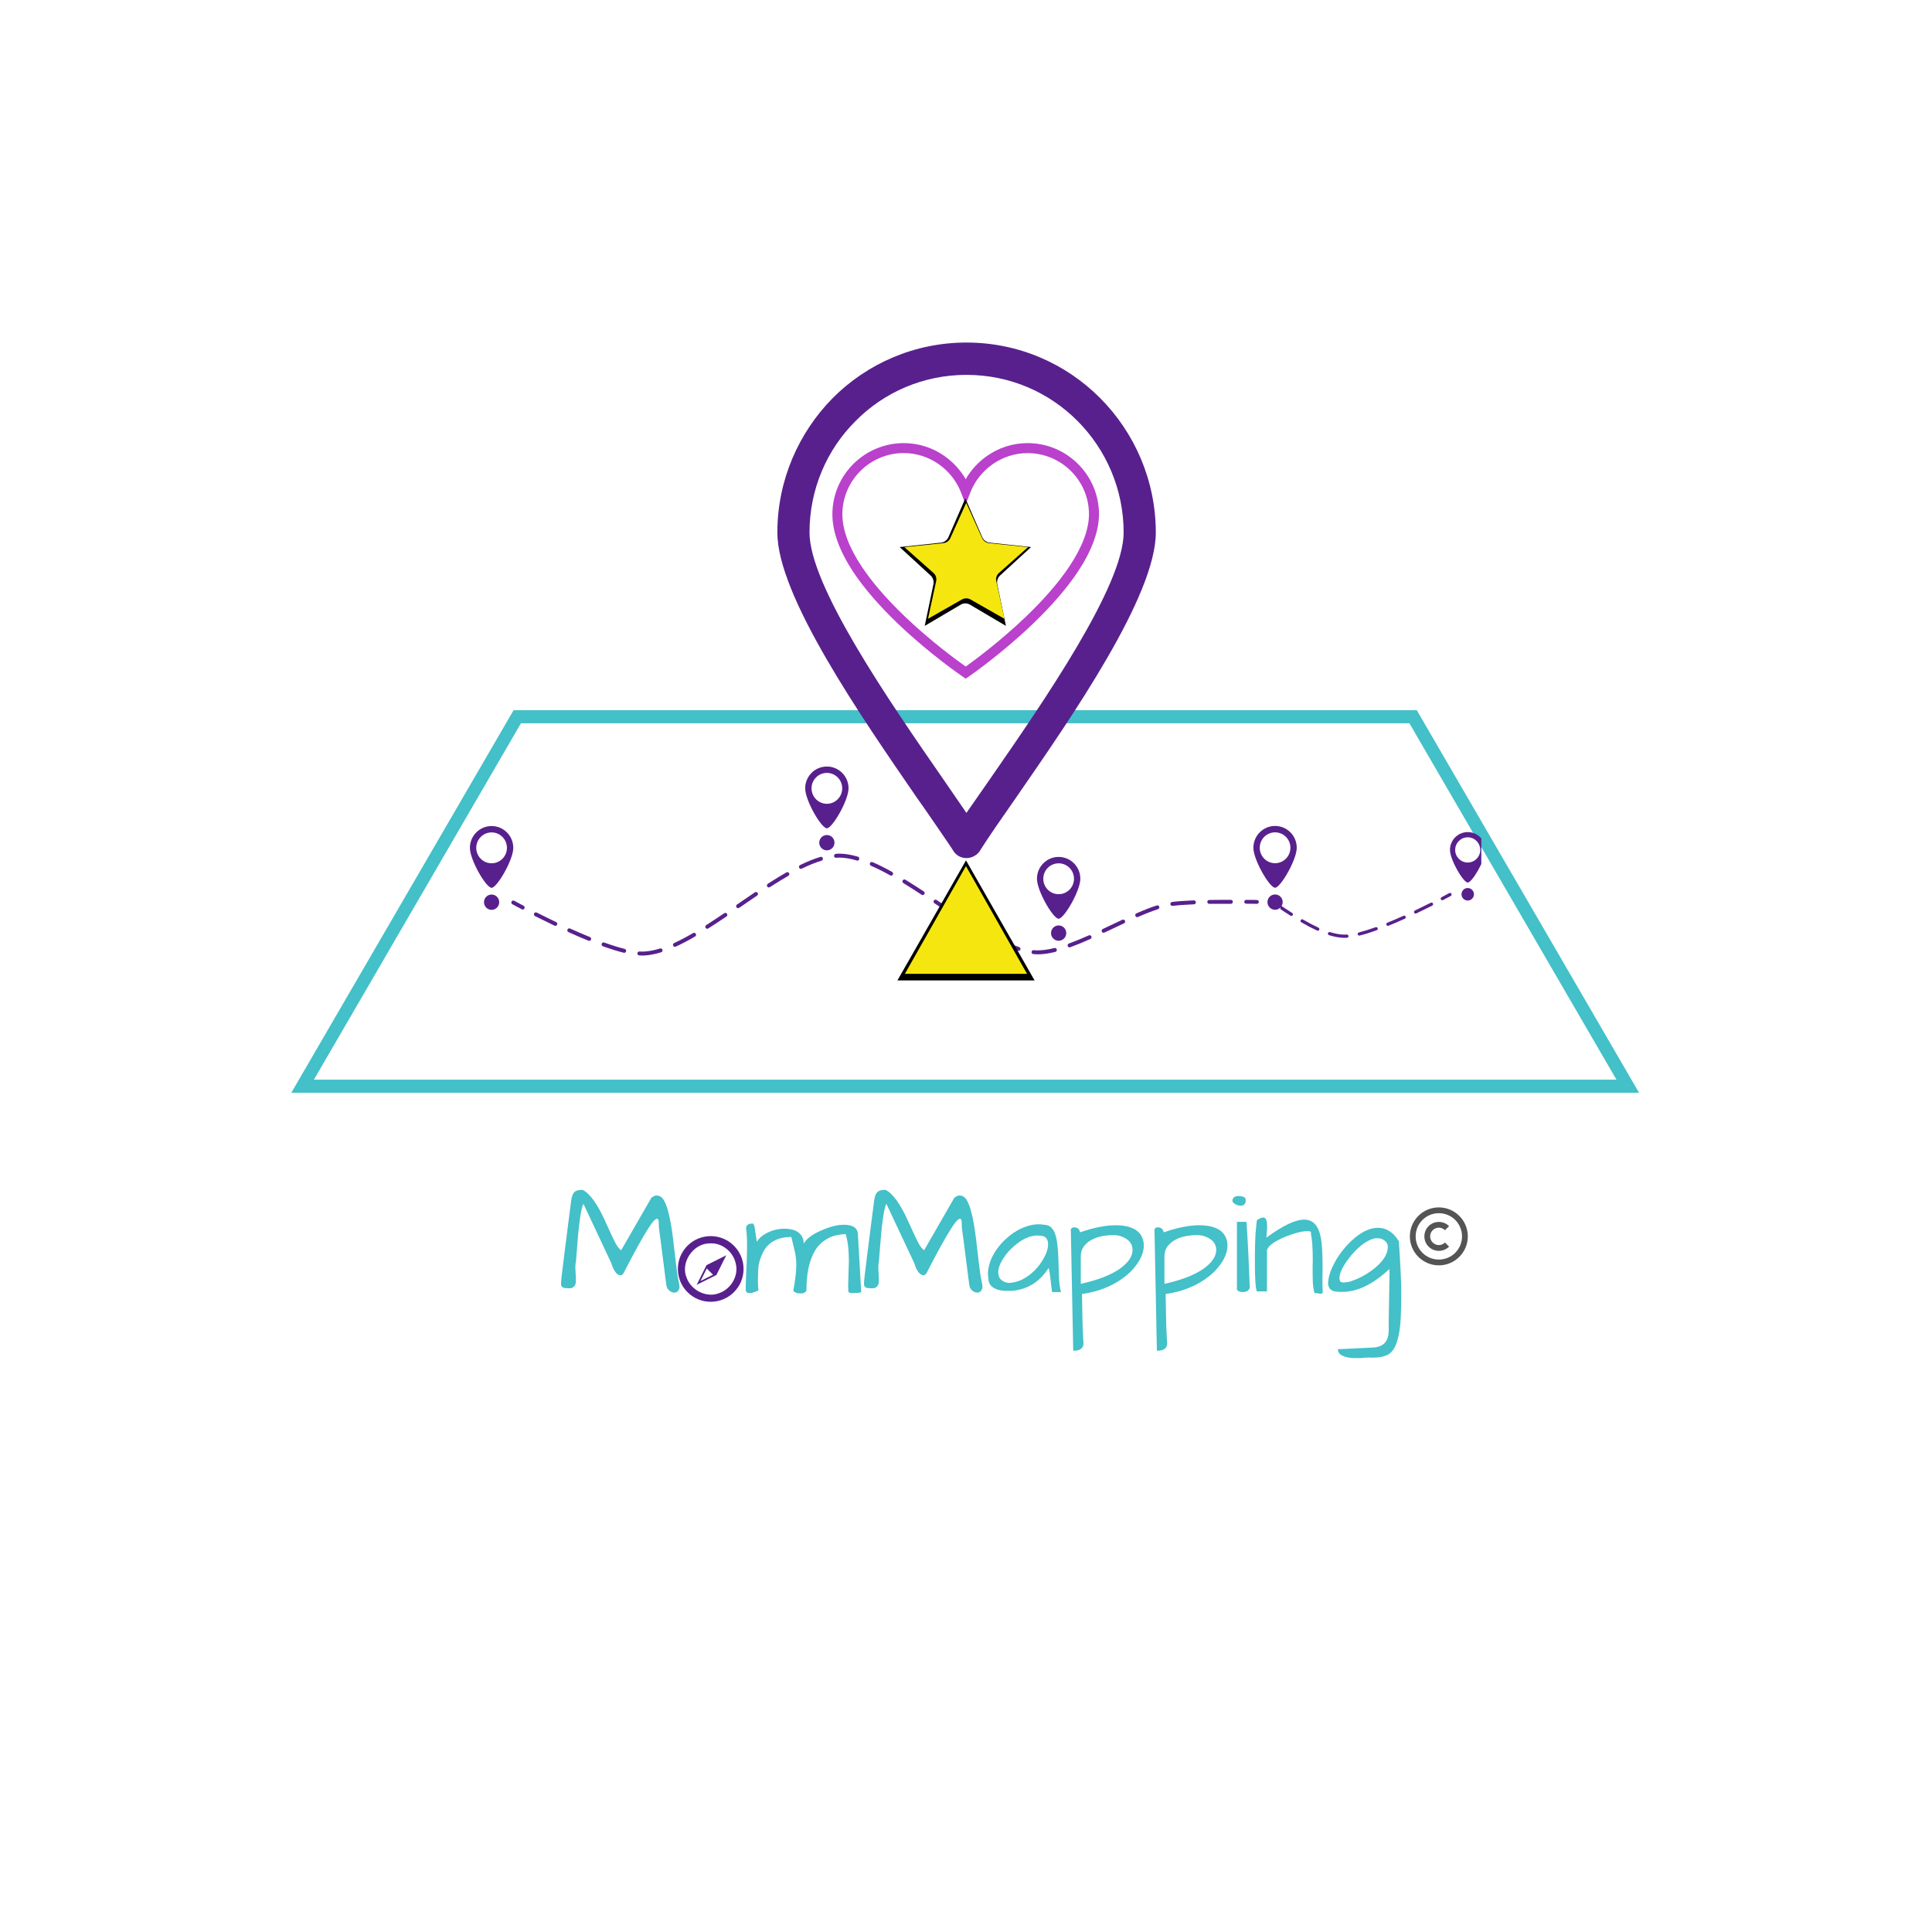 <svg xmlns="http://www.w3.org/2000/svg" xmlns:xlink="http://www.w3.org/1999/xlink" width="500" zoomAndPan="magnify" viewBox="0 0 375 375" height="500" preserveAspectRatio="xMidYMid meet" version="1.0"><defs><g/><clipPath id="bd207dbe6f"><path d="M 91.219 160 L 100 160 L 100 173 L 91.219 173 Z M 91.219 160 " clip-rule="nonzero"/></clipPath><clipPath id="57ddbff721"><path d="M 243 160 L 251.719 160 L 251.719 173 L 243 173 Z M 243 160 " clip-rule="nonzero"/></clipPath><clipPath id="9aa07a7e04"><path d="M 156 148.734 L 165 148.734 L 165 161 L 156 161 Z M 156 148.734 " clip-rule="nonzero"/></clipPath><clipPath id="67a6a73719"><path d="M 103 165 L 240 165 L 240 185.484 L 103 185.484 Z M 103 165 " clip-rule="nonzero"/></clipPath><clipPath id="6c646c00fd"><path d="M 56.09 137.848 L 318.59 137.848 L 318.59 212.098 L 56.09 212.098 Z M 56.09 137.848 " clip-rule="nonzero"/></clipPath><clipPath id="0ac0633a46"><path d="M 150.863 66.488 L 224.363 66.488 L 224.363 166.988 L 150.863 166.988 Z M 150.863 66.488 " clip-rule="nonzero"/></clipPath><clipPath id="75bb760cc2"><path d="M 161.566 86 L 213.316 86 L 213.316 131.742 L 161.566 131.742 Z M 161.566 86 " clip-rule="nonzero"/></clipPath><clipPath id="f3282515e6"><path d="M 174.621 96.73 L 200.121 96.73 L 200.121 121.48 L 174.621 121.48 Z M 174.621 96.73 " clip-rule="nonzero"/></clipPath><clipPath id="1860466ed1"><path d="M 131.578 239.926 L 144.328 239.926 L 144.328 252.676 L 131.578 252.676 Z M 131.578 239.926 " clip-rule="nonzero"/></clipPath><clipPath id="21f577c5ed"><path d="M 174.188 167 L 200.812 167 L 200.812 190.297 L 174.188 190.297 Z M 174.188 167 " clip-rule="nonzero"/></clipPath><clipPath id="af6056f22a"><path d="M 187.5 167 L 200.812 190.297 L 174.188 190.297 L 187.5 167 " clip-rule="nonzero"/></clipPath><clipPath id="db904f0d3e"><path d="M 175.543 168.113 L 199.441 168.113 L 199.441 189.398 L 175.543 189.398 Z M 175.543 168.113 " clip-rule="nonzero"/></clipPath><clipPath id="59ff654dd4"><path d="M 187.492 168.113 L 199.441 189.184 L 175.543 189.184 L 187.492 168.113 " clip-rule="nonzero"/></clipPath><clipPath id="cbf3a264ea"><path d="M 175.543 97.605 L 199.543 97.605 L 199.543 120.105 L 175.543 120.105 Z M 175.543 97.605 " clip-rule="nonzero"/></clipPath><clipPath id="39e85e76a7"><path d="M 273.652 234.355 L 284.902 234.355 L 284.902 245.605 L 273.652 245.605 Z M 273.652 234.355 " clip-rule="nonzero"/></clipPath><clipPath id="0cd6114d81"><path d="M 281 161 L 287.523 161 L 287.523 172 L 281 172 Z M 281 161 " clip-rule="nonzero"/></clipPath><clipPath id="fa35dc45b8"><path d="M 248.523 165 L 279 165 L 279 182.043 L 248.523 182.043 Z M 248.523 165 " clip-rule="nonzero"/></clipPath></defs><rect x="-37.5" width="450" fill="#ffffff" y="-37.5" height="450" fill-opacity="1"/><rect x="-37.5" width="450" fill="#ffffff" y="-37.5" height="450" fill-opacity="1"/><rect x="-37.5" width="450" fill="#ffffff" y="-37.5" height="450" fill-opacity="1"/><g clip-path="url(#bd207dbe6f)"><path fill="#58208d" d="M 95.418 167.562 C 93.773 167.562 92.441 166.223 92.441 164.57 C 92.441 162.914 93.773 161.57 95.418 161.57 C 97.062 161.57 98.395 162.914 98.395 164.57 C 98.395 166.223 97.062 167.562 95.418 167.562 Z M 95.418 160.332 C 93.094 160.332 91.207 162.23 91.207 164.57 C 91.207 166.91 94.34 172.324 95.418 172.324 C 96.469 172.324 99.629 166.91 99.629 164.57 C 99.629 162.23 97.742 160.332 95.418 160.332 " fill-opacity="1" fill-rule="nonzero"/></g><path fill="#58208d" d="M 93.941 175.117 C 93.941 174.293 94.602 173.629 95.418 173.629 C 96.234 173.629 96.895 174.293 96.895 175.117 C 96.895 175.938 96.234 176.602 95.418 176.602 C 94.602 176.602 93.941 175.938 93.941 175.117 " fill-opacity="1" fill-rule="nonzero"/><g clip-path="url(#57ddbff721)"><path fill="#58208d" d="M 247.492 167.547 C 245.848 167.547 244.516 166.207 244.516 164.551 C 244.516 162.898 245.848 161.559 247.492 161.559 C 249.133 161.559 250.469 162.898 250.469 164.551 C 250.469 166.207 249.133 167.547 247.492 167.547 Z M 247.492 160.316 C 245.164 160.316 243.281 162.211 243.281 164.551 C 243.281 166.891 246.414 172.309 247.492 172.309 C 248.543 172.309 251.699 166.891 251.699 164.551 C 251.699 162.211 249.816 160.316 247.492 160.316 " fill-opacity="1" fill-rule="nonzero"/></g><path fill="#58208d" d="M 246.012 175.098 C 246.012 174.277 246.676 173.613 247.492 173.613 C 248.309 173.613 248.969 174.277 248.969 175.098 C 248.969 175.918 248.309 176.586 247.492 176.586 C 246.676 176.586 246.012 175.918 246.012 175.098 " fill-opacity="1" fill-rule="nonzero"/><g clip-path="url(#9aa07a7e04)"><path fill="#58208d" d="M 160.496 156.016 C 158.852 156.016 157.52 154.672 157.52 153.016 C 157.52 151.363 158.852 150.02 160.496 150.02 C 162.137 150.02 163.473 151.363 163.473 153.016 C 163.473 154.672 162.137 156.016 160.496 156.016 Z M 160.496 148.781 C 158.168 148.781 156.285 150.676 156.285 153.016 C 156.285 155.355 159.414 160.773 160.496 160.773 C 161.547 160.773 164.703 155.355 164.703 153.016 C 164.703 150.676 162.82 148.781 160.496 148.781 " fill-opacity="1" fill-rule="nonzero"/></g><path fill="#58208d" d="M 159.016 163.562 C 159.016 162.742 159.68 162.078 160.496 162.078 C 161.309 162.078 161.973 162.742 161.973 163.562 C 161.973 164.387 161.309 165.051 160.496 165.051 C 159.68 165.051 159.016 164.387 159.016 163.562 " fill-opacity="1" fill-rule="nonzero"/><path fill="#58208d" d="M 205.48 173.562 C 203.836 173.562 202.504 172.223 202.504 170.566 C 202.504 168.91 203.836 167.57 205.48 167.57 C 207.129 167.57 208.461 168.91 208.461 170.566 C 208.461 172.223 207.129 173.562 205.48 173.562 Z M 205.48 166.328 C 203.156 166.328 201.273 168.227 201.273 170.566 C 201.273 172.906 204.402 178.324 205.48 178.324 C 206.535 178.324 209.691 172.906 209.691 170.566 C 209.691 168.227 207.805 166.328 205.48 166.328 " fill-opacity="1" fill-rule="nonzero"/><path fill="#58208d" d="M 204.004 181.113 C 204.004 180.289 204.668 179.625 205.48 179.625 C 206.297 179.625 206.961 180.289 206.961 181.113 C 206.961 181.934 206.297 182.602 205.48 182.602 C 204.668 182.602 204.004 181.934 204.004 181.113 " fill-opacity="1" fill-rule="nonzero"/><path fill="#58208d" d="M 243.961 175.43 C 243.957 175.43 243.957 175.43 243.953 175.43 C 243.945 175.43 243.141 175.426 241.891 175.41 C 241.68 175.41 241.512 175.246 241.516 175.031 C 241.516 174.82 241.688 174.664 241.895 174.664 C 241.895 174.664 241.898 174.664 241.898 174.664 C 243.152 174.664 243.961 174.691 243.969 174.691 C 244.18 174.695 244.348 174.859 244.34 175.07 C 244.336 175.277 244.168 175.43 243.961 175.43 " fill-opacity="1" fill-rule="nonzero"/><g clip-path="url(#67a6a73719)"><path fill="#58208d" d="M 166.406 167.051 C 166.375 167.051 166.34 167.023 166.305 167.016 C 165.066 166.66 163.918 166.457 162.895 166.457 L 162.855 166.457 C 162.676 166.457 162.484 166.484 162.297 166.496 C 162.086 166.512 161.902 166.363 161.891 166.152 C 161.879 165.938 162.035 165.742 162.246 165.727 C 162.453 165.715 162.656 165.691 162.852 165.691 L 162.895 165.691 C 163.988 165.691 165.207 165.902 166.512 166.277 C 166.715 166.336 166.832 166.559 166.773 166.762 C 166.727 166.93 166.574 167.051 166.406 167.051 Z M 155.461 168.645 C 155.316 168.645 155.184 168.562 155.117 168.426 C 155.023 168.238 155.102 168.008 155.293 167.914 C 156.734 167.207 158.027 166.688 159.242 166.324 C 159.445 166.266 159.656 166.383 159.715 166.582 C 159.777 166.785 159.66 167 159.457 167.059 C 158.285 167.41 157.031 167.914 155.625 168.605 C 155.57 168.629 155.516 168.645 155.461 168.645 Z M 172.969 169.953 C 172.906 169.953 172.84 169.938 172.781 169.906 C 171.422 169.148 170.203 168.539 169.059 168.043 C 168.867 167.957 168.777 167.734 168.859 167.539 C 168.941 167.344 169.168 167.254 169.359 167.336 C 170.527 167.844 171.77 168.465 173.152 169.234 C 173.336 169.34 173.402 169.574 173.301 169.758 C 173.23 169.883 173.102 169.953 172.969 169.953 Z M 149.238 172.25 C 149.113 172.25 148.988 172.188 148.918 172.074 C 148.805 171.895 148.855 171.66 149.031 171.543 C 150.363 170.684 151.539 169.965 152.637 169.336 C 152.816 169.23 153.051 169.293 153.156 169.477 C 153.258 169.664 153.195 169.895 153.012 170 C 151.93 170.621 150.762 171.34 149.441 172.188 C 149.379 172.23 149.309 172.25 149.238 172.25 Z M 179.09 173.73 C 179.02 173.73 178.949 173.711 178.883 173.668 C 177.523 172.773 176.402 172.059 175.348 171.41 C 175.168 171.301 175.109 171.066 175.219 170.887 C 175.328 170.703 175.562 170.648 175.742 170.758 C 176.805 171.406 177.934 172.129 179.301 173.023 C 179.477 173.141 179.527 173.379 179.41 173.555 C 179.336 173.668 179.215 173.73 179.09 173.73 Z M 234.719 175.43 C 234.508 175.43 234.34 175.27 234.336 175.059 C 234.332 174.848 234.5 174.688 234.711 174.684 C 235.961 174.66 237.332 174.664 238.773 174.664 L 238.914 174.664 C 239.125 174.664 239.297 174.836 239.297 175.047 C 239.297 175.258 239.125 175.43 238.914 175.43 L 238.773 175.43 C 237.336 175.43 235.973 175.43 234.727 175.43 C 234.723 175.43 234.719 175.43 234.719 175.43 Z M 227.551 175.832 C 227.359 175.832 227.195 175.691 227.172 175.5 C 227.145 175.289 227.293 175.098 227.504 175.07 C 228.555 174.938 229.973 174.832 231.719 174.762 C 231.727 174.762 231.73 174.762 231.738 174.762 C 231.938 174.762 232.105 174.922 232.117 175.129 C 232.125 175.34 231.961 175.52 231.754 175.527 C 230.027 175.598 228.629 175.699 227.598 175.832 C 227.582 175.832 227.566 175.832 227.551 175.832 Z M 143.266 176.27 C 143.145 176.27 143.023 176.211 142.949 176.102 C 142.832 175.926 142.875 175.688 143.051 175.57 L 143.383 175.344 C 144.418 174.633 145.484 173.902 146.531 173.195 C 146.707 173.078 146.941 173.125 147.059 173.301 C 147.176 173.48 147.129 173.715 146.953 173.832 C 145.91 174.535 144.844 175.27 143.812 175.977 L 143.48 176.203 C 143.414 176.25 143.34 176.27 143.266 176.27 Z M 185.082 177.723 C 185.012 177.723 184.941 177.703 184.875 177.66 C 183.992 177.074 183.09 176.469 182.215 175.883 L 181.371 175.32 C 181.199 175.203 181.148 174.965 181.266 174.789 C 181.383 174.613 181.617 174.566 181.793 174.684 L 182.637 175.246 C 183.508 175.832 184.41 176.434 185.293 177.02 C 185.469 177.137 185.52 177.371 185.402 177.551 C 185.328 177.66 185.207 177.723 185.082 177.723 Z M 220.73 178.02 C 220.582 178.02 220.445 177.93 220.383 177.785 C 220.297 177.594 220.387 177.367 220.578 177.281 C 222.137 176.602 223.426 176.098 224.531 175.746 C 224.73 175.68 224.941 175.793 225.008 175.992 C 225.07 176.195 224.961 176.41 224.762 176.473 C 223.684 176.82 222.414 177.312 220.883 177.984 C 220.832 178.008 220.781 178.02 220.73 178.02 Z M 107.789 179.703 C 107.734 179.703 107.68 179.691 107.625 179.668 C 106.398 179.082 105.125 178.457 103.844 177.812 C 103.652 177.715 103.578 177.484 103.672 177.297 C 103.766 177.109 103.996 177.031 104.184 177.129 C 105.461 177.773 106.727 178.395 107.949 178.973 C 108.141 179.066 108.223 179.293 108.133 179.484 C 108.066 179.625 107.93 179.703 107.789 179.703 Z M 137.277 180.27 C 137.152 180.27 137.027 180.203 136.957 180.09 C 136.844 179.91 136.898 179.672 137.074 179.562 C 138.105 178.906 139.219 178.176 140.582 177.254 C 140.754 177.137 140.992 177.184 141.109 177.359 C 141.227 177.535 141.18 177.773 141.004 177.891 C 139.637 178.812 138.516 179.551 137.48 180.207 C 137.418 180.25 137.348 180.27 137.277 180.27 Z M 214.207 181.051 C 214.066 181.051 213.93 180.969 213.863 180.828 C 213.773 180.637 213.855 180.41 214.047 180.32 C 214.676 180.027 215.301 179.73 215.922 179.434 C 216.57 179.125 217.215 178.82 217.852 178.523 C 218.043 178.438 218.27 178.52 218.355 178.711 C 218.445 178.902 218.363 179.129 218.172 179.219 C 217.539 179.516 216.895 179.82 216.246 180.125 C 215.625 180.422 214.996 180.719 214.367 181.012 C 214.316 181.039 214.262 181.051 214.207 181.051 Z M 191.184 181.539 C 191.121 181.539 191.055 181.527 190.996 181.492 C 189.902 180.867 188.723 180.148 187.387 179.293 C 187.207 179.18 187.156 178.945 187.27 178.766 C 187.383 178.586 187.617 178.535 187.793 178.645 C 189.121 179.492 190.293 180.207 191.371 180.824 C 191.555 180.93 191.617 181.164 191.516 181.348 C 191.445 181.473 191.316 181.539 191.184 181.539 Z M 114.363 182.617 C 114.316 182.617 114.266 182.609 114.219 182.59 C 113.004 182.098 111.699 181.539 110.344 180.926 C 110.152 180.84 110.066 180.613 110.152 180.422 C 110.238 180.227 110.461 180.141 110.656 180.227 C 112.004 180.836 113.297 181.391 114.504 181.879 C 114.699 181.961 114.793 182.184 114.715 182.379 C 114.656 182.527 114.512 182.617 114.363 182.617 Z M 131.004 183.777 C 130.859 183.777 130.723 183.691 130.656 183.551 C 130.57 183.359 130.656 183.133 130.848 183.043 C 131.977 182.527 133.188 181.895 134.535 181.109 C 134.719 181.004 134.949 181.066 135.055 181.25 C 135.16 181.434 135.098 181.668 134.918 181.773 C 133.543 182.57 132.316 183.215 131.16 183.742 C 131.109 183.766 131.059 183.777 131.004 183.777 Z M 207.602 183.879 C 207.445 183.879 207.301 183.785 207.246 183.629 C 207.172 183.426 207.277 183.207 207.473 183.137 C 208.605 182.727 209.871 182.211 211.34 181.559 C 211.531 181.473 211.758 181.562 211.84 181.754 C 211.926 181.949 211.836 182.176 211.645 182.258 C 210.16 182.918 208.879 183.441 207.73 183.859 C 207.688 183.871 207.645 183.879 207.602 183.879 Z M 197.691 184.562 C 197.656 184.562 197.617 184.559 197.578 184.547 C 196.371 184.164 195.086 183.633 193.645 182.914 C 193.457 182.82 193.379 182.594 193.477 182.402 C 193.566 182.215 193.797 182.133 193.984 182.23 C 195.387 182.926 196.641 183.445 197.809 183.816 C 198.008 183.879 198.121 184.094 198.055 184.297 C 198.004 184.457 197.855 184.562 197.691 184.562 Z M 121.16 184.938 C 121.129 184.938 121.098 184.934 121.066 184.926 C 119.883 184.633 118.52 184.207 117.02 183.668 C 116.824 183.594 116.719 183.375 116.789 183.176 C 116.859 182.977 117.078 182.875 117.277 182.945 C 118.754 183.477 120.09 183.895 121.25 184.184 C 121.453 184.234 121.578 184.441 121.527 184.648 C 121.484 184.82 121.328 184.938 121.16 184.938 Z M 201.473 185.234 C 201.312 185.234 201.152 185.23 201 185.219 C 200.859 185.211 200.711 185.199 200.562 185.188 C 200.355 185.168 200.199 184.98 200.223 184.77 C 200.242 184.559 200.426 184.406 200.637 184.426 C 200.773 184.438 200.91 184.449 201.043 184.457 C 202.047 184.512 203.266 184.363 204.66 184.012 C 204.867 183.961 205.07 184.086 205.121 184.293 C 205.176 184.496 205.051 184.707 204.844 184.758 C 203.566 185.078 202.461 185.234 201.473 185.234 Z M 124.695 185.469 C 124.496 185.469 124.289 185.461 124.07 185.445 C 123.859 185.434 123.703 185.25 123.715 185.039 C 123.73 184.828 123.91 184.672 124.121 184.684 C 124.438 184.707 124.73 184.711 124.996 184.699 C 125.938 184.652 126.988 184.453 128.109 184.105 C 128.312 184.043 128.523 184.156 128.586 184.359 C 128.648 184.562 128.535 184.777 128.336 184.836 C 127.148 185.203 126.039 185.414 125.031 185.461 C 124.922 185.469 124.809 185.469 124.695 185.469 " fill-opacity="1" fill-rule="nonzero"/></g><path fill="#58208d" d="M 101.449 176.535 C 101.391 176.535 101.332 176.52 101.277 176.488 C 100.141 175.895 99.453 175.516 99.445 175.512 C 99.262 175.41 99.191 175.176 99.293 174.992 C 99.395 174.805 99.625 174.738 99.809 174.84 C 99.816 174.844 100.5 175.219 101.629 175.812 C 101.812 175.91 101.887 176.141 101.789 176.328 C 101.723 176.457 101.59 176.535 101.449 176.535 " fill-opacity="1" fill-rule="nonzero"/><g clip-path="url(#6c646c00fd)"><path fill="#43c0c8" d="M 273.566 140.391 L 313.75 209.555 L 60.934 209.555 L 101.113 140.391 L 273.566 140.391 M 274.996 137.848 L 99.688 137.848 L 56.547 212.098 L 318.137 212.098 Z M 274.996 137.848 " fill-opacity="1" fill-rule="nonzero"/></g><g clip-path="url(#0ac0633a46)"><path fill="#58208d" d="M 218.098 103.371 C 218.098 94.926 214.656 87.246 209.172 81.734 C 203.629 76.164 196.043 72.762 187.582 72.762 C 179.18 72.762 171.539 76.164 166.055 81.734 C 160.512 87.246 157.125 94.926 157.125 103.371 C 157.125 113.691 172.59 136.09 183.148 151.332 C 184.781 153.68 186.242 155.848 187.582 157.785 C 188.926 155.848 190.441 153.68 192.074 151.332 C 202.637 136.09 218.098 113.691 218.098 103.371 Z M 213.547 77.277 C 220.199 83.961 224.34 93.227 224.34 103.371 C 224.34 115.625 208.18 138.961 197.152 154.91 C 194.41 158.84 191.957 162.355 190.324 164.938 C 190.09 165.406 189.742 165.758 189.273 166.051 C 187.816 166.988 185.891 166.578 185.016 165.113 C 185.016 164.996 178.598 155.672 178.016 154.91 C 167.047 138.961 150.883 115.625 150.883 103.371 C 150.883 93.227 155.027 83.961 161.617 77.277 C 168.27 70.594 177.488 66.488 187.582 66.488 C 197.734 66.488 206.895 70.594 213.547 77.277 Z M 213.547 77.277 " fill-opacity="1" fill-rule="nonzero"/></g><g clip-path="url(#75bb760cc2)"><path fill="#b941cc" d="M 187.441 131.73 L 186.895 131.359 C 186.832 131.316 180.527 127.023 174.316 121.086 C 170.652 117.578 167.727 114.191 165.613 111.012 C 162.934 106.941 161.566 103.176 161.566 99.832 C 161.566 92.211 167.785 86.008 175.426 86.008 C 178.262 86.008 181.004 86.875 183.344 88.527 C 185.039 89.723 186.426 91.25 187.441 93.008 C 188.457 91.242 189.844 89.715 191.539 88.527 C 193.879 86.875 196.621 86.008 199.457 86.008 C 207.098 86.008 213.316 92.211 213.316 99.832 L 213.316 99.84 C 213.285 103.164 211.91 106.902 209.219 110.957 C 207.105 114.137 204.188 117.523 200.523 121.047 C 194.324 127 188.051 131.316 187.988 131.359 Z M 175.426 87.938 C 168.852 87.938 163.504 93.273 163.504 99.832 C 163.504 102.793 164.754 106.188 167.227 109.926 C 169.246 112.98 172.082 116.266 175.645 119.672 C 180.684 124.492 185.797 128.219 187.441 129.375 C 189.086 128.211 194.168 124.461 199.199 119.629 C 202.75 116.215 205.574 112.941 207.602 109.887 C 210.078 106.148 211.352 102.773 211.371 99.832 C 211.371 93.273 206.02 87.949 199.449 87.949 C 194.574 87.949 190.113 91.023 188.332 95.609 L 187.43 97.941 L 186.543 95.609 C 184.762 91.023 180.301 87.938 175.426 87.938 Z M 175.426 87.938 " fill-opacity="1" fill-rule="nonzero"/></g><g clip-path="url(#f3282515e6)"><path fill="#000000" d="M 187.371 96.73 L 190.656 104.266 C 190.781 104.555 190.98 104.805 191.23 104.992 C 191.484 105.18 191.777 105.293 192.086 105.328 L 200.121 106.188 L 194.113 111.703 C 193.883 111.914 193.711 112.184 193.617 112.484 C 193.52 112.785 193.504 113.109 193.57 113.418 L 195.25 121.484 L 188.258 117.355 C 187.988 117.199 187.684 117.117 187.371 117.117 C 187.062 117.117 186.758 117.199 186.488 117.355 L 179.492 121.484 L 181.176 113.418 C 181.242 113.109 181.223 112.785 181.129 112.484 C 181.031 112.184 180.859 111.914 180.629 111.703 L 174.625 106.188 L 182.66 105.328 C 182.969 105.293 183.262 105.18 183.512 104.992 C 183.766 104.805 183.965 104.555 184.09 104.266 Z M 187.371 96.73 " fill-opacity="1" fill-rule="evenodd"/></g><g clip-path="url(#1860466ed1)"><path fill="#58208d" d="M 138.398 247.426 L 137.184 246.211 L 135.969 248.645 Z M 139.051 247.477 L 140.965 243.652 L 137.137 245.562 L 135.223 249.391 Z M 137.598 241.344 C 134.461 241.449 132.031 245.113 133.281 248.023 C 134.156 250.457 137.152 251.973 139.582 251 C 141.871 250.219 143.438 247.613 142.801 245.223 C 142.309 242.953 140.102 241.156 137.742 241.344 Z M 144.324 246.301 C 144.324 249.82 141.469 252.676 137.949 252.676 C 134.43 252.676 131.578 249.824 131.578 246.301 C 131.578 242.781 134.43 239.93 137.949 239.93 C 141.469 239.93 144.324 242.781 144.324 246.301 Z M 144.324 246.301 " fill-opacity="1" fill-rule="evenodd"/></g><g clip-path="url(#21f577c5ed)"><g clip-path="url(#af6056f22a)"><path fill="#000000" d="M 174.188 167 L 200.812 167 L 200.812 190.297 L 174.188 190.297 Z M 174.188 167 " fill-opacity="1" fill-rule="nonzero"/></g></g><g clip-path="url(#db904f0d3e)"><g clip-path="url(#59ff654dd4)"><path fill="#f6e60f" d="M 175.543 168.113 L 199.441 168.113 L 199.441 189.023 L 175.543 189.023 Z M 175.543 168.113 " fill-opacity="1" fill-rule="nonzero"/></g></g><g clip-path="url(#cbf3a264ea)"><path fill="#f6e60f" d="M 187.543 97.605 L 190.633 104.457 C 190.75 104.719 190.938 104.945 191.176 105.117 C 191.41 105.285 191.688 105.391 191.98 105.422 L 199.543 106.203 L 193.891 111.215 C 193.672 111.406 193.512 111.652 193.422 111.926 C 193.328 112.203 193.312 112.492 193.375 112.777 L 194.957 120.109 L 188.375 116.355 C 188.121 116.215 187.836 116.137 187.543 116.137 C 187.25 116.137 186.965 116.215 186.711 116.355 L 180.125 120.109 L 181.711 112.777 C 181.77 112.492 181.754 112.203 181.664 111.926 C 181.574 111.652 181.414 111.406 181.195 111.215 L 175.543 106.203 L 183.105 105.422 C 183.398 105.391 183.676 105.285 183.91 105.117 C 184.148 104.945 184.332 104.719 184.453 104.457 Z M 187.543 97.605 " fill-opacity="1" fill-rule="evenodd"/></g><g clip-path="url(#39e85e76a7)"><path fill="#545454" d="M 279.277 234.355 C 276.176 234.355 273.652 236.879 273.652 239.98 C 273.652 243.078 276.176 245.605 279.277 245.605 C 282.379 245.605 284.902 243.078 284.902 239.98 C 284.902 236.879 282.379 234.355 279.277 234.355 Z M 279.277 235.48 C 281.77 235.48 283.777 237.488 283.777 239.98 C 283.777 242.473 281.77 244.48 279.277 244.48 C 276.785 244.48 274.777 242.473 274.777 239.98 C 274.777 237.488 276.785 235.48 279.277 235.48 Z M 279.277 237.172 C 278.555 237.172 277.836 237.445 277.289 237.992 C 276.195 239.086 276.195 240.875 277.289 241.969 C 278.383 243.062 280.172 243.062 281.266 241.969 L 280.469 241.172 C 279.809 241.836 278.746 241.836 278.086 241.172 C 277.422 240.508 277.422 239.449 278.086 238.785 C 278.746 238.121 279.809 238.121 280.469 238.785 L 281.266 237.992 C 280.719 237.445 280 237.172 279.277 237.172 Z M 279.277 237.172 " fill-opacity="1" fill-rule="nonzero"/></g><g fill="#43c0c8" fill-opacity="1"><g transform="translate(108.064, 250.96)"><g><path d="M 3.609 -4.906 L 3.719 -2.766 C 3.719 -2.641 3.711 -2.422 3.703 -2.109 C 3.703 -1.797 3.586 -1.516 3.359 -1.266 C 3.129 -1.023 2.852 -0.906 2.531 -0.906 C 2.207 -0.906 1.961 -0.914 1.797 -0.938 C 1.148 -0.938 0.828 -1.223 0.828 -1.797 C 0.828 -2.266 1.039 -4.156 1.469 -7.469 C 1.895 -10.781 2.164 -12.914 2.281 -13.875 C 2.406 -14.832 2.508 -15.641 2.594 -16.297 C 2.688 -16.953 2.75 -17.438 2.781 -17.75 C 2.82 -18.062 2.879 -18.375 2.953 -18.688 C 3.035 -19 3.156 -19.254 3.312 -19.453 C 3.602 -19.828 4.172 -20.016 5.016 -20.016 C 6.422 -19.305 7.867 -17.312 9.359 -14.031 C 10.41 -11.676 11.113 -10.188 11.469 -9.562 C 11.82 -8.938 12.164 -8.508 12.5 -8.281 L 18.375 -18.484 C 18.781 -18.773 19.094 -18.922 19.312 -18.922 C 19.938 -18.922 20.414 -18.633 20.75 -18.062 C 21.082 -17.5 21.359 -16.812 21.578 -16 C 21.805 -15.188 22.004 -14.289 22.172 -13.312 C 22.336 -12.344 22.484 -11.32 22.609 -10.25 C 22.734 -9.188 22.852 -8.145 22.969 -7.125 C 23.25 -4.688 23.461 -3.148 23.609 -2.516 C 23.754 -1.891 23.828 -1.445 23.828 -1.188 C 23.828 -0.926 23.738 -0.672 23.562 -0.422 C 23.383 -0.18 23.141 -0.062 22.828 -0.062 C 22.516 -0.062 22.203 -0.18 21.891 -0.422 C 21.578 -0.672 21.383 -0.973 21.312 -1.328 C 21.25 -1.691 21.18 -2.164 21.109 -2.75 C 21.047 -3.344 20.961 -4.004 20.859 -4.734 C 20.766 -5.473 20.664 -6.25 20.562 -7.062 C 20.469 -7.875 20.367 -8.648 20.266 -9.391 C 20.172 -10.129 20.082 -10.785 20 -11.359 C 19.926 -11.941 19.867 -12.379 19.828 -12.672 C 19.828 -13.066 19.816 -13.43 19.797 -13.766 C 19.785 -14.098 19.707 -14.301 19.562 -14.375 C 19.426 -14.457 19.219 -14.363 18.938 -14.094 C 18.656 -13.832 18.258 -13.301 17.75 -12.5 C 16.656 -10.801 15.07 -7.938 13 -3.906 C 12.727 -3.414 12.363 -3.305 11.906 -3.578 C 11.383 -3.867 10.938 -4.625 10.562 -5.844 L 5.172 -17.312 C 4.691 -16.375 4.258 -13.266 3.875 -7.984 C 3.812 -7.336 3.77 -6.789 3.75 -6.344 C 3.656 -5.852 3.609 -5.375 3.609 -4.906 Z M 3.609 -4.906 "/></g></g></g><g fill="#43c0c8" fill-opacity="1"><g transform="translate(132.426, 250.96)"><g/></g></g><g fill="#43c0c8" fill-opacity="1"><g transform="translate(143.971, 250.96)"><g><path d="M 3.234 -0.469 C 2.43 -0.133 1.895 0.031 1.625 0.031 C 1.363 0.031 1.18 0.004 1.078 -0.047 C 0.984 -0.109 0.879 -0.25 0.766 -0.469 C 0.766 -1.113 0.785 -1.926 0.828 -2.906 C 0.879 -3.883 0.926 -4.93 0.969 -6.047 C 1.008 -7.16 1.031 -8.285 1.031 -9.422 C 1.031 -10.555 0.969 -11.594 0.844 -12.531 C 0.844 -13.156 1.266 -13.469 2.109 -13.469 C 2.305 -13.469 2.457 -13.113 2.562 -12.406 C 2.676 -11.707 2.754 -11.16 2.797 -10.766 C 2.848 -10.379 2.895 -10.098 2.938 -9.922 C 3.445 -10.836 4.453 -11.562 5.953 -12.094 C 6.754 -12.344 7.504 -12.469 8.203 -12.469 C 8.91 -12.469 9.535 -12.383 10.078 -12.219 C 10.617 -12.051 11.078 -11.75 11.453 -11.312 C 11.836 -10.875 12.031 -10.289 12.031 -9.562 C 12.539 -10.52 13.688 -11.379 15.469 -12.141 C 17.094 -12.867 18.547 -13.234 19.828 -13.234 C 21.691 -13.234 22.602 -12.531 22.562 -11.125 L 23.188 -0.203 C 23.188 -0.109 22.898 -0.039 22.328 0 C 21.234 0.082 20.688 -0.016 20.688 -0.297 C 20.664 -0.68 20.656 -1.07 20.656 -1.469 L 20.797 -6.188 C 20.797 -8.395 20.582 -10.145 20.156 -11.438 C 18.863 -11.344 17.867 -11.133 17.172 -10.812 C 16.484 -10.488 15.875 -10.086 15.344 -9.609 C 14.812 -9.129 14.344 -8.488 13.938 -7.688 C 13.02 -5.883 12.562 -3.5 12.562 -0.531 C 12.438 -0.113 12.055 0.094 11.422 0.094 C 10.984 0.094 10.629 0.02 10.359 -0.125 C 10.086 -0.281 9.977 -0.414 10.031 -0.531 C 10.406 -2.602 10.594 -4.219 10.594 -5.375 C 10.594 -6.289 10.5 -7.164 10.312 -8 C 10.125 -8.832 9.895 -9.785 9.625 -10.859 C 6.812 -10.859 4.914 -9.734 3.938 -7.484 C 3.5 -6.484 3.254 -5.547 3.203 -4.672 C 3.16 -3.805 3.141 -3.066 3.141 -2.453 C 3.141 -1.836 3.172 -1.176 3.234 -0.469 Z M 3.234 -0.469 "/></g></g></g><g fill="#43c0c8" fill-opacity="1"><g transform="translate(166.868, 250.96)"><g><path d="M 3.609 -4.906 L 3.719 -2.766 C 3.719 -2.641 3.711 -2.422 3.703 -2.109 C 3.703 -1.797 3.586 -1.516 3.359 -1.266 C 3.129 -1.023 2.852 -0.906 2.531 -0.906 C 2.207 -0.906 1.961 -0.914 1.797 -0.938 C 1.148 -0.938 0.828 -1.223 0.828 -1.797 C 0.828 -2.266 1.039 -4.156 1.469 -7.469 C 1.895 -10.781 2.164 -12.914 2.281 -13.875 C 2.406 -14.832 2.508 -15.641 2.594 -16.297 C 2.688 -16.953 2.75 -17.438 2.781 -17.75 C 2.82 -18.062 2.879 -18.375 2.953 -18.688 C 3.035 -19 3.156 -19.254 3.312 -19.453 C 3.602 -19.828 4.172 -20.016 5.016 -20.016 C 6.422 -19.305 7.867 -17.312 9.359 -14.031 C 10.41 -11.676 11.113 -10.188 11.469 -9.562 C 11.82 -8.938 12.164 -8.508 12.5 -8.281 L 18.375 -18.484 C 18.781 -18.773 19.094 -18.922 19.312 -18.922 C 19.938 -18.922 20.414 -18.633 20.75 -18.062 C 21.082 -17.5 21.359 -16.812 21.578 -16 C 21.805 -15.188 22.004 -14.289 22.172 -13.312 C 22.336 -12.344 22.484 -11.32 22.609 -10.25 C 22.734 -9.188 22.852 -8.145 22.969 -7.125 C 23.25 -4.688 23.461 -3.148 23.609 -2.516 C 23.754 -1.891 23.828 -1.445 23.828 -1.188 C 23.828 -0.926 23.738 -0.672 23.562 -0.422 C 23.383 -0.18 23.141 -0.062 22.828 -0.062 C 22.516 -0.062 22.203 -0.18 21.891 -0.422 C 21.578 -0.672 21.383 -0.973 21.312 -1.328 C 21.25 -1.691 21.18 -2.164 21.109 -2.75 C 21.047 -3.344 20.961 -4.004 20.859 -4.734 C 20.766 -5.473 20.664 -6.25 20.562 -7.062 C 20.469 -7.875 20.367 -8.648 20.266 -9.391 C 20.172 -10.129 20.082 -10.785 20 -11.359 C 19.926 -11.941 19.867 -12.379 19.828 -12.672 C 19.828 -13.066 19.816 -13.43 19.797 -13.766 C 19.785 -14.098 19.707 -14.301 19.562 -14.375 C 19.426 -14.457 19.219 -14.363 18.938 -14.094 C 18.656 -13.832 18.258 -13.301 17.75 -12.5 C 16.656 -10.801 15.07 -7.938 13 -3.906 C 12.727 -3.414 12.363 -3.305 11.906 -3.578 C 11.383 -3.867 10.938 -4.625 10.562 -5.844 L 5.172 -17.312 C 4.691 -16.375 4.258 -13.266 3.875 -7.984 C 3.812 -7.336 3.77 -6.789 3.75 -6.344 C 3.656 -5.852 3.609 -5.375 3.609 -4.906 Z M 3.609 -4.906 "/></g></g></g><g fill="#43c0c8" fill-opacity="1"><g transform="translate(191.23, 250.96)"><g><path d="M 12.328 -4.875 C 10.859 -2.562 8.898 -1.133 6.453 -0.594 C 5.891 -0.469 5.375 -0.406 4.906 -0.406 C 4.445 -0.406 4.066 -0.41 3.766 -0.422 C 3.461 -0.43 3.125 -0.473 2.75 -0.547 C 2.383 -0.629 2.047 -0.758 1.734 -0.938 C 1.004 -1.352 0.641 -1.93 0.641 -2.672 C 0.566 -3.023 0.531 -3.422 0.531 -3.859 C 0.531 -4.297 0.625 -4.875 0.812 -5.594 C 1.008 -6.32 1.367 -7.109 1.891 -7.953 C 2.41 -8.797 3.039 -9.566 3.781 -10.266 C 5.332 -11.754 7.004 -12.711 8.797 -13.141 C 9.328 -13.266 9.812 -13.328 10.25 -13.328 C 10.695 -13.328 11.094 -13.297 11.438 -13.234 C 12.57 -13.234 13.336 -12.461 13.734 -10.922 C 13.984 -9.941 14.133 -8.578 14.188 -6.828 C 14.238 -5.078 14.285 -3.723 14.328 -2.766 C 14.379 -1.816 14.504 -0.953 14.703 -0.172 L 12.969 -0.172 C 12.895 -0.703 12.836 -1.172 12.797 -1.578 C 12.754 -1.992 12.711 -2.379 12.672 -2.734 C 12.578 -3.555 12.461 -4.27 12.328 -4.875 Z M 12.203 -9.422 C 12.203 -10.555 11.645 -11.125 10.531 -11.125 C 10.395 -11.145 10.258 -11.156 10.125 -11.156 C 8.695 -11.156 7.191 -10.469 5.609 -9.094 C 4.859 -8.469 4.223 -7.766 3.703 -6.984 C 2.922 -5.867 2.531 -4.867 2.531 -3.984 C 2.531 -2.836 3.191 -2.156 4.516 -1.938 C 6.273 -1.977 7.957 -2.781 9.562 -4.344 C 10.25 -5.031 10.816 -5.773 11.266 -6.578 C 11.891 -7.648 12.203 -8.598 12.203 -9.422 Z M 12.203 -9.422 "/></g></g></g><g fill="#43c0c8" fill-opacity="1"><g transform="translate(206.031, 250.96)"><g><path d="M 3.609 -11.766 C 6.266 -12.68 8.562 -13.141 10.5 -13.141 C 12.969 -13.141 14.613 -12.492 15.438 -11.203 C 15.801 -10.598 15.984 -9.945 15.984 -9.25 C 15.984 -8.27 15.676 -7.258 15.062 -6.219 C 14.445 -5.188 13.633 -4.25 12.625 -3.406 C 10.25 -1.469 7.367 -0.266 3.984 0.203 C 3.984 0.422 3.988 0.77 4 1.25 C 4.008 1.727 4.02 2.258 4.031 2.844 C 4.039 3.426 4.051 4.051 4.062 4.719 C 4.07 5.383 4.086 6.02 4.109 6.625 C 4.172 8.133 4.211 8.992 4.234 9.203 C 4.266 9.422 4.281 9.598 4.281 9.734 C 4.281 10.223 4.125 10.586 3.812 10.828 C 3.5 11.078 3.086 11.203 2.578 11.203 C 2.484 11.203 2.383 11.203 2.281 11.203 L 1.812 -12.375 C 1.988 -12.633 2.223 -12.754 2.516 -12.734 C 2.816 -12.711 3.051 -12.633 3.219 -12.5 C 3.395 -12.363 3.523 -12.117 3.609 -11.766 Z M 12.172 -10.734 C 11.523 -11.066 10.836 -11.234 10.109 -11.234 C 9.379 -11.234 8.648 -11.164 7.922 -11.031 C 6.273 -10.719 5.062 -10.023 4.281 -8.953 C 3.926 -8.441 3.75 -7.816 3.75 -7.078 C 3.75 -6.992 3.75 -6.914 3.75 -6.844 L 3.75 -1.766 C 7.781 -2.66 10.641 -3.91 12.328 -5.516 C 13.305 -6.43 13.797 -7.379 13.797 -8.359 C 13.797 -9.398 13.254 -10.191 12.172 -10.734 Z M 12.172 -10.734 "/></g></g></g><g fill="#43c0c8" fill-opacity="1"><g transform="translate(222.269, 250.96)"><g><path d="M 3.609 -11.766 C 6.266 -12.68 8.562 -13.141 10.5 -13.141 C 12.969 -13.141 14.613 -12.492 15.438 -11.203 C 15.801 -10.598 15.984 -9.945 15.984 -9.25 C 15.984 -8.27 15.676 -7.258 15.062 -6.219 C 14.445 -5.188 13.633 -4.25 12.625 -3.406 C 10.25 -1.469 7.367 -0.266 3.984 0.203 C 3.984 0.422 3.988 0.77 4 1.25 C 4.008 1.727 4.02 2.258 4.031 2.844 C 4.039 3.426 4.051 4.051 4.062 4.719 C 4.07 5.383 4.086 6.02 4.109 6.625 C 4.172 8.133 4.211 8.992 4.234 9.203 C 4.266 9.422 4.281 9.598 4.281 9.734 C 4.281 10.223 4.125 10.586 3.812 10.828 C 3.5 11.078 3.086 11.203 2.578 11.203 C 2.484 11.203 2.383 11.203 2.281 11.203 L 1.812 -12.375 C 1.988 -12.633 2.223 -12.754 2.516 -12.734 C 2.816 -12.711 3.051 -12.633 3.219 -12.5 C 3.395 -12.363 3.523 -12.117 3.609 -11.766 Z M 12.172 -10.734 C 11.523 -11.066 10.836 -11.234 10.109 -11.234 C 9.379 -11.234 8.648 -11.164 7.922 -11.031 C 6.273 -10.719 5.062 -10.023 4.281 -8.953 C 3.926 -8.441 3.75 -7.816 3.75 -7.078 C 3.75 -6.992 3.75 -6.914 3.75 -6.844 L 3.75 -1.766 C 7.781 -2.66 10.641 -3.91 12.328 -5.516 C 13.305 -6.43 13.797 -7.379 13.797 -8.359 C 13.797 -9.398 13.254 -10.191 12.172 -10.734 Z M 12.172 -10.734 "/></g></g></g><g fill="#43c0c8" fill-opacity="1"><g transform="translate(238.507, 250.96)"><g><path d="M 3.438 -13.797 C 3.688 -10.129 3.898 -5.891 4.078 -1.078 C 3.961 -0.473 3.492 -0.172 2.672 -0.172 C 2.453 -0.172 2.227 -0.211 2 -0.297 C 1.781 -0.391 1.641 -0.516 1.578 -0.672 L 1.578 -13.797 Z M 0.703 -17.781 C 0.703 -18.469 1.102 -18.812 1.906 -18.812 C 2.438 -18.812 2.867 -18.691 3.203 -18.453 C 3.254 -18.242 3.281 -18.035 3.281 -17.828 C 3.281 -17.617 3.203 -17.414 3.047 -17.219 C 2.891 -17.031 2.656 -16.938 2.344 -16.938 C 2.031 -16.938 1.719 -17.008 1.406 -17.156 C 1.094 -17.301 0.859 -17.508 0.703 -17.781 Z M 0.703 -17.781 "/></g></g></g><g fill="#43c0c8" fill-opacity="1"><g transform="translate(242.573, 250.96)"><g><path d="M 12.234 -6.422 C 12.234 -8.754 12.109 -10.469 11.859 -11.562 C 12.016 -11.852 11.781 -12 11.156 -12 C 10.488 -12 9.625 -11.832 8.562 -11.5 C 7.508 -11.164 6.648 -10.832 5.984 -10.5 C 4.398 -9.738 3.52 -9 3.344 -8.281 L 3.344 -0.297 L 1.375 -0.297 C 1.125 -0.961 1 -2.828 1 -5.891 C 1 -8.629 1.051 -10.645 1.156 -11.938 C 1.27 -13.227 1.352 -13.961 1.406 -14.141 C 1.914 -14.473 2.328 -14.641 2.641 -14.641 C 3.129 -14.641 3.375 -14.062 3.375 -12.906 C 3.375 -12.457 3.348 -12.02 3.297 -11.594 C 3.254 -11.176 3.234 -10.891 3.234 -10.734 C 6.398 -13.066 8.852 -14.234 10.594 -14.234 C 12.57 -14.234 13.695 -12.641 13.969 -9.453 C 14.082 -8.336 14.141 -6.789 14.141 -4.812 L 14.109 -2.5 C 14.109 -1.633 14.129 -0.801 14.172 0 C 13.973 0.113 13.816 0.172 13.703 0.172 C 13.641 0.148 13.508 0.117 13.312 0.078 C 13.125 0.047 12.875 0.02 12.562 0 C 12.363 -0.781 12.254 -1.578 12.234 -2.391 C 12.211 -3.203 12.203 -3.953 12.203 -4.641 Z M 12.234 -6.422 "/></g></g></g><g fill="#43c0c8" fill-opacity="1"><g transform="translate(257.109, 250.96)"><g><path d="M 9.266 12.562 L 8.859 12.531 C 8.273 12.531 7.648 12.566 6.984 12.641 L 5.875 12.641 C 4.695 12.641 3.773 12.414 3.109 11.969 C 2.754 11.738 2.578 11.391 2.578 10.922 L 9.328 10.594 C 11.398 10.531 12.438 9.414 12.438 7.25 C 12.438 7.164 12.438 7.031 12.438 6.844 C 12.438 6.664 12.438 6.266 12.438 5.641 L 12.594 -3.812 C 12.594 -4.145 12.582 -4.422 12.562 -4.641 C 9.395 -1.68 6.344 -0.203 3.406 -0.203 C 3.145 -0.203 2.891 -0.211 2.641 -0.234 C 1.328 -0.234 0.672 -0.812 0.672 -1.969 C 0.711 -2.863 0.977 -3.852 1.469 -4.938 C 1.957 -6.031 2.586 -7.078 3.359 -8.078 C 4.129 -9.086 5.004 -9.992 5.984 -10.797 C 7.492 -12.023 8.953 -12.641 10.359 -12.641 C 12.004 -12.641 13.352 -11.77 14.406 -10.031 C 14.719 -5.375 14.875 -2.066 14.875 -0.109 C 14.875 1.836 14.844 3.438 14.781 4.688 C 14.727 5.945 14.598 7.094 14.391 8.125 C 14.18 9.164 13.91 9.988 13.578 10.594 C 13.254 11.195 12.863 11.633 12.406 11.906 C 11.664 12.344 10.617 12.562 9.266 12.562 Z M 11.031 -10.5 C 10.801 -10.582 10.473 -10.625 10.047 -10.625 C 9.629 -10.625 9.086 -10.445 8.422 -10.094 C 7.754 -9.738 7.117 -9.281 6.516 -8.719 C 5.91 -8.164 5.344 -7.547 4.812 -6.859 C 3.52 -5.18 2.875 -3.844 2.875 -2.844 C 2.875 -2.531 2.961 -2.297 3.141 -2.141 C 3.273 -2.066 3.445 -2.031 3.656 -2.031 C 3.863 -2.031 4.16 -2.062 4.547 -2.125 C 4.941 -2.195 5.473 -2.375 6.141 -2.656 C 6.816 -2.938 7.516 -3.301 8.234 -3.75 C 8.961 -4.207 9.625 -4.707 10.219 -5.25 C 11.582 -6.5 12.266 -7.723 12.266 -8.922 C 12.266 -9.641 11.852 -10.164 11.031 -10.5 Z M 11.031 -10.5 "/></g></g></g><g clip-path="url(#0cd6114d81)"><path fill="#58208d" d="M 284.883 167.414 C 286.227 167.414 287.316 166.32 287.316 164.969 C 287.316 163.617 286.227 162.52 284.883 162.52 C 283.539 162.52 282.449 163.617 282.449 164.969 C 282.449 166.32 283.539 167.414 284.883 167.414 Z M 284.883 161.508 C 286.785 161.508 288.324 163.059 288.324 164.969 C 288.324 166.879 285.766 171.301 284.883 171.301 C 284.023 171.301 281.441 166.879 281.441 164.969 C 281.441 163.059 282.98 161.508 284.883 161.508 " fill-opacity="1" fill-rule="nonzero"/></g><path fill="#58208d" d="M 286.09 173.578 C 286.09 172.906 285.551 172.363 284.883 172.363 C 284.215 172.363 283.676 172.906 283.676 173.578 C 283.676 174.25 284.215 174.793 284.883 174.793 C 285.551 174.793 286.09 174.25 286.09 173.578 " fill-opacity="1" fill-rule="nonzero"/><g clip-path="url(#fa35dc45b8)"><path fill="#58208d" d="M 226.832 166.992 C 226.859 166.992 226.887 166.973 226.914 166.965 C 227.926 166.676 228.867 166.508 229.703 166.508 L 229.734 166.508 C 229.883 166.508 230.039 166.531 230.195 166.543 C 230.363 166.555 230.512 166.43 230.523 166.258 C 230.535 166.086 230.406 165.926 230.234 165.914 C 230.066 165.902 229.898 165.883 229.738 165.883 L 229.703 165.883 C 228.809 165.883 227.812 166.055 226.746 166.363 C 226.578 166.41 226.484 166.594 226.531 166.758 C 226.57 166.895 226.695 166.992 226.832 166.992 Z M 235.785 168.293 C 235.898 168.293 236.012 168.23 236.062 168.117 C 236.141 167.961 236.074 167.773 235.922 167.699 C 234.738 167.121 233.684 166.695 232.688 166.402 C 232.523 166.352 232.352 166.445 232.301 166.613 C 232.254 166.777 232.348 166.953 232.512 167 C 233.473 167.285 234.5 167.699 235.648 168.262 C 235.691 168.285 235.738 168.293 235.785 168.293 Z M 221.465 169.363 C 221.516 169.363 221.57 169.352 221.617 169.324 C 222.727 168.707 223.727 168.207 224.66 167.805 C 224.82 167.734 224.895 167.551 224.824 167.391 C 224.758 167.234 224.574 167.16 224.418 167.227 C 223.461 167.641 222.445 168.148 221.316 168.777 C 221.164 168.863 221.109 169.055 221.195 169.203 C 221.25 169.305 221.355 169.363 221.465 169.363 Z M 240.871 171.238 C 240.973 171.238 241.074 171.188 241.133 171.094 C 241.227 170.949 241.184 170.758 241.039 170.664 C 239.953 169.961 238.988 169.371 238.094 168.859 C 237.945 168.773 237.754 168.828 237.668 168.977 C 237.582 169.125 237.633 169.316 237.785 169.402 C 238.672 169.91 239.625 170.496 240.703 171.191 C 240.754 171.223 240.812 171.238 240.871 171.238 Z M 216.457 172.449 C 216.516 172.449 216.574 172.43 216.629 172.395 C 217.738 171.668 218.656 171.082 219.52 170.555 C 219.668 170.465 219.715 170.273 219.625 170.125 C 219.535 169.977 219.344 169.93 219.195 170.02 C 218.328 170.551 217.402 171.141 216.285 171.871 C 216.145 171.969 216.102 172.16 216.195 172.305 C 216.258 172.398 216.355 172.449 216.457 172.449 Z M 170.969 173.836 C 171.141 173.836 171.277 173.703 171.281 173.531 C 171.285 173.359 171.148 173.23 170.977 173.227 C 169.949 173.207 168.832 173.211 167.652 173.211 L 167.535 173.211 C 167.363 173.211 167.227 173.352 167.227 173.523 C 167.227 173.695 167.363 173.836 167.535 173.836 L 167.652 173.836 C 168.828 173.836 169.941 173.836 170.965 173.836 C 170.965 173.836 170.969 173.836 170.969 173.836 Z M 176.832 174.164 C 176.984 174.164 177.121 174.051 177.141 173.891 C 177.16 173.719 177.039 173.562 176.871 173.543 C 176.008 173.434 174.848 173.348 173.422 173.289 C 173.418 173.289 173.41 173.289 173.406 173.289 C 173.242 173.289 173.105 173.422 173.098 173.59 C 173.09 173.762 173.223 173.91 173.395 173.914 C 174.805 173.973 175.949 174.059 176.793 174.164 C 176.805 174.164 176.82 174.164 176.832 174.164 Z M 245.754 174.523 C 245.855 174.523 245.953 174.473 246.012 174.387 C 246.109 174.242 246.074 174.047 245.93 173.949 L 245.66 173.766 C 244.812 173.188 243.941 172.586 243.086 172.012 C 242.941 171.918 242.746 171.953 242.652 172.098 C 242.555 172.242 242.594 172.438 242.738 172.531 C 243.594 173.105 244.465 173.703 245.309 174.281 L 245.582 174.469 C 245.633 174.504 245.695 174.523 245.754 174.523 Z M 211.559 175.707 C 211.617 175.707 211.676 175.691 211.727 175.656 C 212.453 175.18 213.188 174.684 213.902 174.207 L 214.594 173.746 C 214.734 173.648 214.773 173.457 214.68 173.312 C 214.586 173.168 214.391 173.129 214.25 173.227 L 213.559 173.688 C 212.848 174.164 212.109 174.656 211.387 175.133 C 211.242 175.227 211.203 175.422 211.297 175.566 C 211.355 175.656 211.457 175.707 211.559 175.707 Z M 182.406 175.949 C 182.527 175.949 182.641 175.879 182.691 175.762 C 182.762 175.602 182.691 175.418 182.531 175.348 C 181.258 174.789 180.203 174.379 179.301 174.094 C 179.137 174.039 178.961 174.133 178.91 174.297 C 178.855 174.461 178.949 174.637 179.113 174.688 C 179.992 174.969 181.031 175.375 182.285 175.922 C 182.324 175.938 182.367 175.949 182.406 175.949 Z M 274.766 177.324 C 274.812 177.324 274.855 177.316 274.898 177.297 C 275.902 176.82 276.945 176.309 277.992 175.781 C 278.148 175.703 278.211 175.516 278.133 175.359 C 278.055 175.207 277.867 175.145 277.715 175.223 C 276.672 175.746 275.633 176.254 274.633 176.73 C 274.48 176.805 274.41 176.988 274.484 177.145 C 274.539 177.262 274.648 177.324 274.766 177.324 Z M 250.648 177.785 C 250.754 177.785 250.855 177.734 250.914 177.641 C 251.008 177.492 250.961 177.301 250.816 177.207 C 249.977 176.676 249.062 176.074 247.949 175.324 C 247.809 175.23 247.613 175.266 247.52 175.41 C 247.422 175.555 247.461 175.746 247.602 175.844 C 248.723 176.598 249.637 177.203 250.484 177.738 C 250.535 177.77 250.594 177.785 250.648 177.785 Z M 187.742 178.422 C 187.855 178.422 187.969 178.355 188.023 178.242 C 188.094 178.086 188.027 177.902 187.871 177.828 C 187.359 177.59 186.848 177.344 186.34 177.105 C 185.809 176.855 185.281 176.605 184.762 176.363 C 184.605 176.289 184.422 176.355 184.348 176.516 C 184.277 176.672 184.344 176.855 184.5 176.93 C 185.02 177.172 185.543 177.422 186.074 177.672 C 186.582 177.914 187.094 178.156 187.609 178.395 C 187.652 178.414 187.695 178.422 187.742 178.422 Z M 206.57 178.824 C 206.621 178.824 206.676 178.812 206.723 178.785 C 207.617 178.273 208.582 177.688 209.676 176.988 C 209.82 176.898 209.863 176.703 209.77 176.559 C 209.68 176.414 209.484 176.371 209.34 176.461 C 208.254 177.152 207.297 177.734 206.414 178.242 C 206.266 178.328 206.215 178.516 206.301 178.668 C 206.355 178.77 206.461 178.824 206.57 178.824 Z M 269.391 179.703 C 269.43 179.703 269.469 179.699 269.508 179.684 C 270.5 179.281 271.566 178.824 272.676 178.324 C 272.832 178.254 272.902 178.066 272.832 177.91 C 272.762 177.754 272.578 177.684 272.422 177.754 C 271.32 178.25 270.262 178.703 269.277 179.102 C 269.117 179.168 269.039 179.348 269.102 179.508 C 269.152 179.633 269.27 179.703 269.391 179.703 Z M 255.781 180.648 C 255.898 180.648 256.012 180.582 256.066 180.465 C 256.137 180.309 256.066 180.125 255.91 180.055 C 254.984 179.629 253.996 179.113 252.895 178.473 C 252.746 178.387 252.555 178.438 252.469 178.59 C 252.383 178.738 252.434 178.93 252.582 179.016 C 253.703 179.668 254.711 180.191 255.652 180.621 C 255.695 180.641 255.738 180.648 255.781 180.648 Z M 193.145 180.734 C 193.27 180.734 193.391 180.656 193.438 180.527 C 193.492 180.367 193.41 180.188 193.25 180.129 C 192.32 179.793 191.289 179.371 190.086 178.84 C 189.93 178.77 189.746 178.844 189.676 179 C 189.609 179.16 189.68 179.344 189.836 179.41 C 191.051 179.949 192.098 180.375 193.039 180.719 C 193.074 180.73 193.109 180.734 193.145 180.734 Z M 201.246 181.293 C 201.277 181.293 201.309 181.289 201.34 181.277 C 202.328 180.969 203.379 180.531 204.555 179.949 C 204.711 179.871 204.773 179.684 204.695 179.527 C 204.621 179.375 204.434 179.309 204.281 179.387 C 203.133 179.957 202.109 180.379 201.152 180.684 C 200.988 180.734 200.898 180.91 200.949 181.074 C 200.992 181.207 201.113 181.293 201.246 181.293 Z M 263.832 181.598 C 263.855 181.598 263.883 181.598 263.906 181.59 C 264.879 181.348 265.992 181 267.215 180.562 C 267.379 180.504 267.465 180.324 267.406 180.16 C 267.348 180 267.168 179.914 267.008 179.973 C 265.801 180.406 264.707 180.746 263.758 180.984 C 263.59 181.027 263.488 181.195 263.531 181.363 C 263.566 181.504 263.691 181.598 263.832 181.598 Z M 198.156 181.84 C 198.285 181.84 198.418 181.836 198.539 181.828 C 198.66 181.824 198.777 181.812 198.898 181.801 C 199.07 181.785 199.195 181.633 199.18 181.461 C 199.164 181.289 199.012 181.164 198.84 181.18 C 198.727 181.191 198.617 181.199 198.508 181.207 C 197.684 181.25 196.688 181.129 195.547 180.844 C 195.379 180.801 195.211 180.902 195.172 181.07 C 195.129 181.238 195.23 181.41 195.398 181.449 C 196.445 181.711 197.348 181.84 198.156 181.84 Z M 260.941 182.035 C 261.102 182.035 261.273 182.027 261.453 182.016 C 261.625 182.004 261.754 181.855 261.742 181.684 C 261.73 181.508 261.582 181.383 261.41 181.391 C 261.152 181.41 260.91 181.414 260.695 181.402 C 259.926 181.367 259.066 181.203 258.148 180.918 C 257.984 180.867 257.809 180.961 257.758 181.125 C 257.707 181.293 257.801 181.465 257.965 181.516 C 258.934 181.816 259.844 181.988 260.668 182.027 C 260.754 182.031 260.848 182.035 260.941 182.035 " fill-opacity="1" fill-rule="nonzero"/></g><path fill="#58208d" d="M 279.949 174.738 C 279.996 174.738 280.047 174.727 280.094 174.699 C 281.02 174.215 281.582 173.906 281.59 173.902 C 281.742 173.82 281.797 173.629 281.715 173.477 C 281.633 173.324 281.441 173.27 281.293 173.352 C 281.285 173.355 280.727 173.664 279.805 174.148 C 279.652 174.227 279.594 174.414 279.672 174.566 C 279.727 174.676 279.836 174.738 279.949 174.738 " fill-opacity="1" fill-rule="nonzero"/></svg>